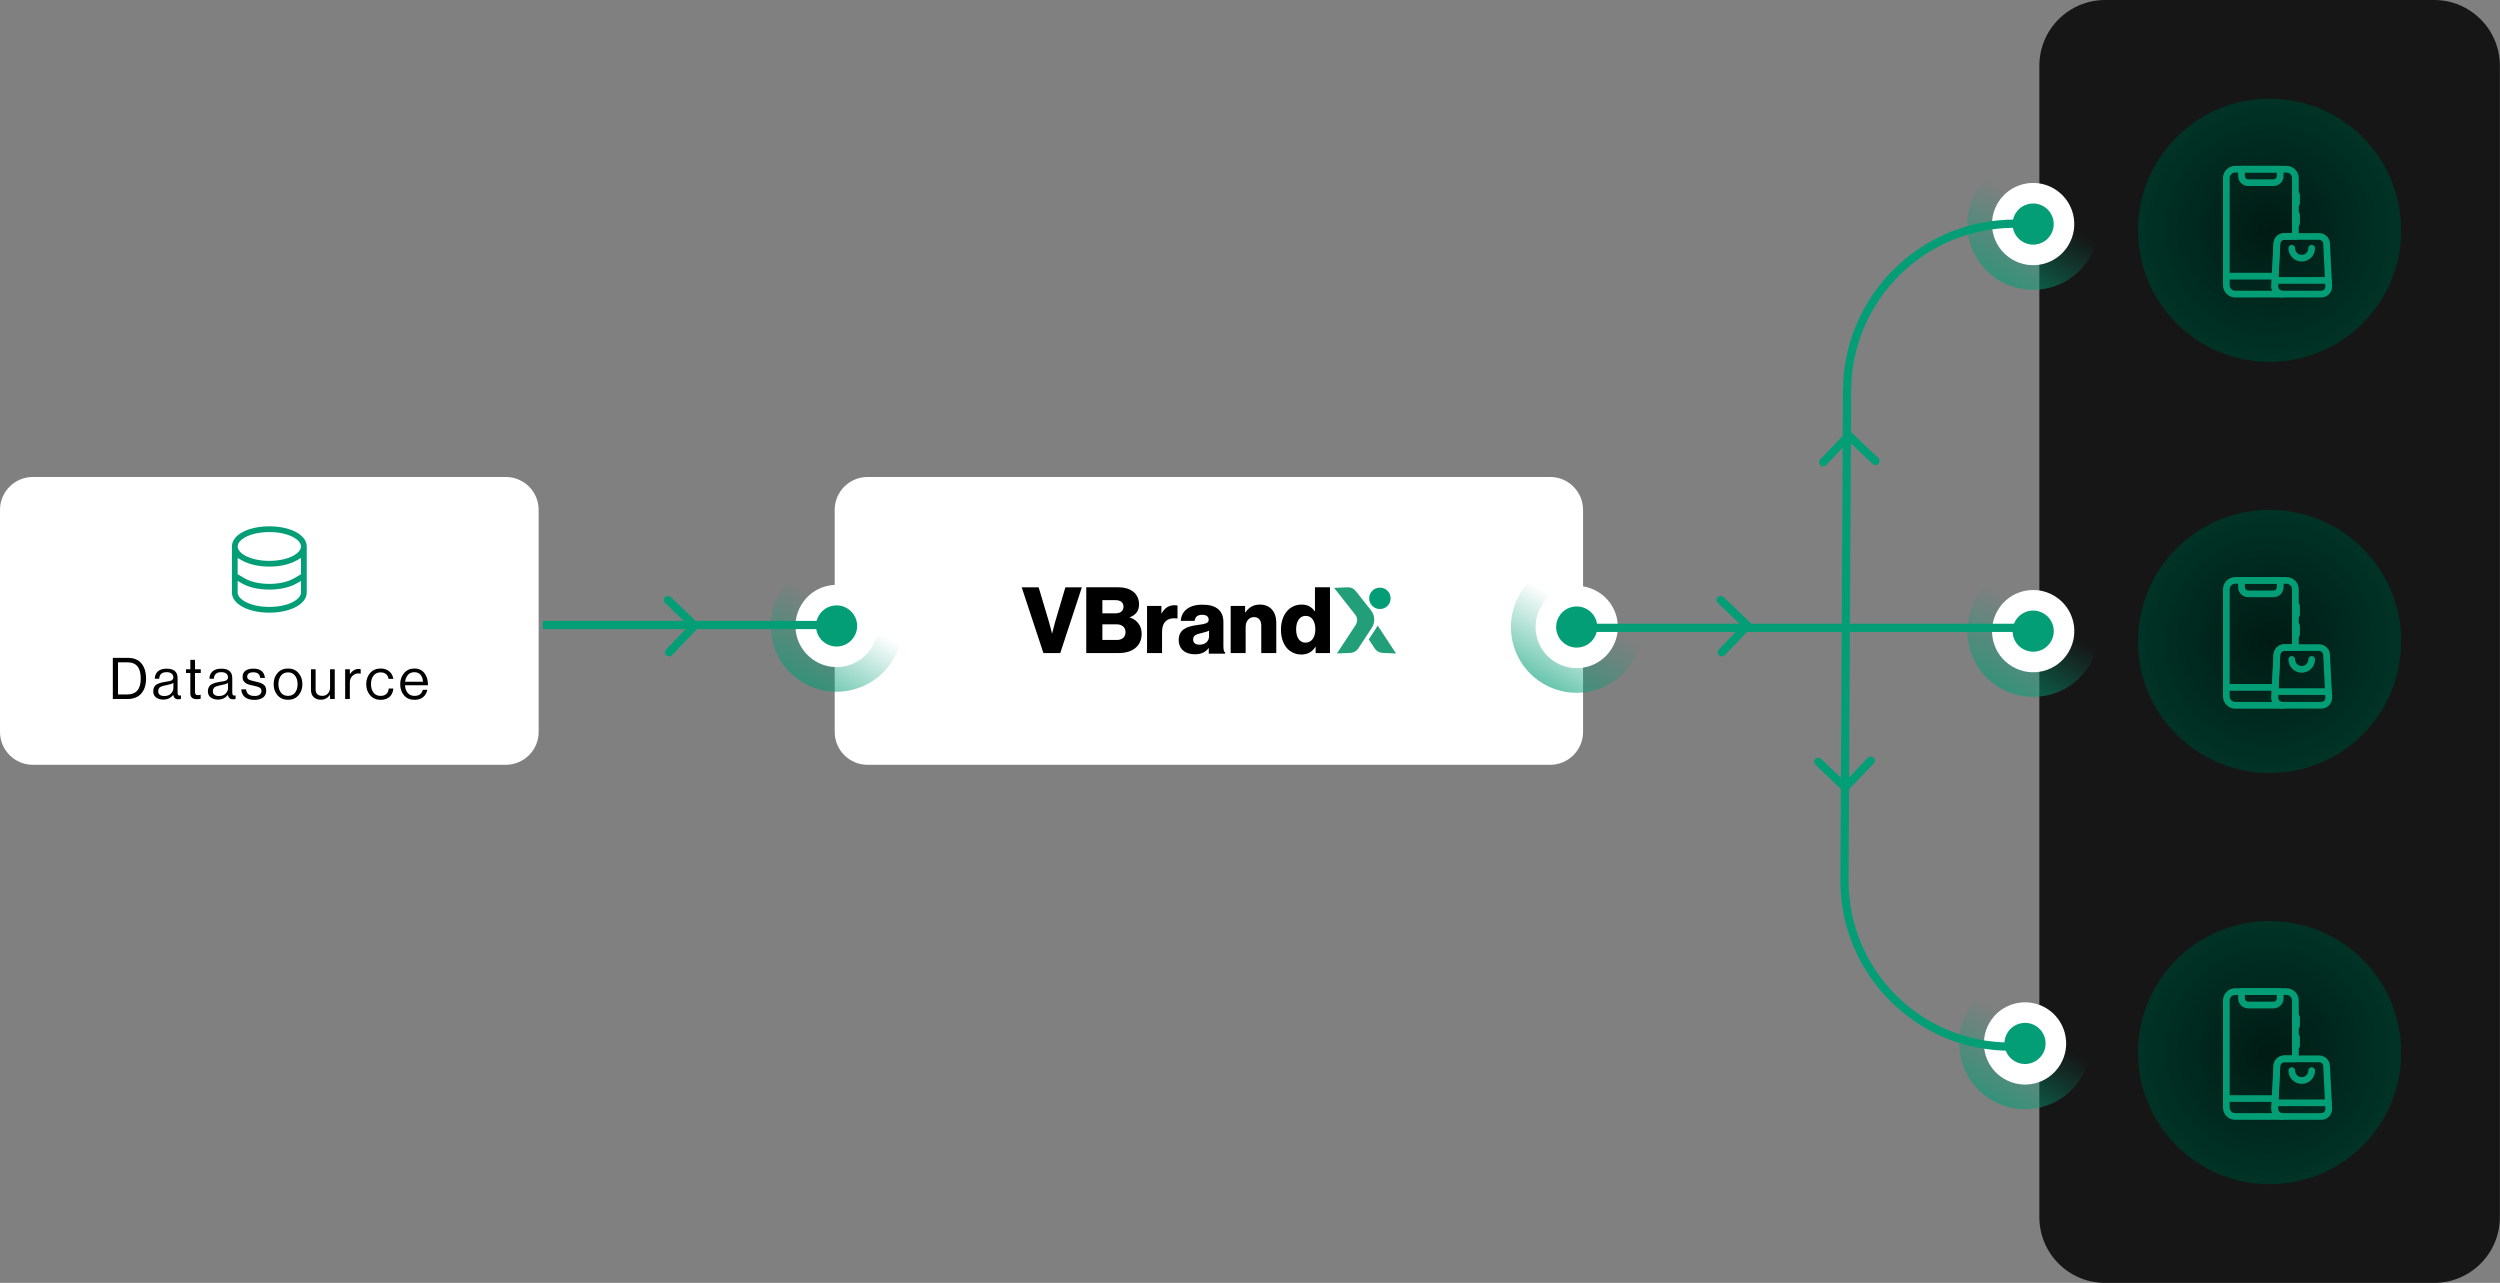 <svg version="1.2" xmlns="http://www.w3.org/2000/svg" viewBox="0 0 608 312" width="608" height="312">
	<rect x="0" y="0" width="608" height="312" fill="#808080" stroke="none"/>
	<title>impact-flexible</title>
	<defs>
		<radialGradient id="g1" cx="0" cy="0" r="1" gradientUnits="userSpaceOnUse" gradientTransform="matrix(0,32,-32,0,551.965,56)">
			<stop offset="0" stop-color="#001b14"/>
			<stop offset="1" stop-color="#003326"/>
		</radialGradient>
		<radialGradient id="g2" cx="0" cy="0" r="1" gradientUnits="userSpaceOnUse" gradientTransform="matrix(0,32,-32,0,551.965,156)">
			<stop offset="0" stop-color="#001b14"/>
			<stop offset="1" stop-color="#003326"/>
		</radialGradient>
		<radialGradient id="g3" cx="0" cy="0" r="1" gradientUnits="userSpaceOnUse" gradientTransform="matrix(0,32,-32,0,551.965,256)">
			<stop offset="0" stop-color="#001b14"/>
			<stop offset="1" stop-color="#003326"/>
		</radialGradient>
		<linearGradient id="g4" x2="1" gradientUnits="userSpaceOnUse" gradientTransform="matrix(16,-27.713,27.713,16,375.458,166.344)">
			<stop offset="0" stop-color="#049e76" stop-opacity=".6"/>
			<stop offset=".62" stop-color="#049e76" stop-opacity="0"/>
		</linearGradient>
		<linearGradient id="g5" x2="1" gradientUnits="userSpaceOnUse" gradientTransform="matrix(16,-27.713,27.713,16,486.461,68.344)">
			<stop offset="0" stop-color="#049e76" stop-opacity=".6"/>
			<stop offset=".62" stop-color="#049e76" stop-opacity="0"/>
		</linearGradient>
		<linearGradient id="g6" x2="1" gradientUnits="userSpaceOnUse" gradientTransform="matrix(16,-27.713,27.713,16,486.469,167.344)">
			<stop offset="0" stop-color="#049e76" stop-opacity=".6"/>
			<stop offset=".62" stop-color="#049e76" stop-opacity="0"/>
		</linearGradient>
		<linearGradient id="g7" x2="1" gradientUnits="userSpaceOnUse" gradientTransform="matrix(16,-27.713,27.713,16,484.485,267.617)">
			<stop offset="0" stop-color="#049e76" stop-opacity=".6"/>
			<stop offset=".62" stop-color="#049e76" stop-opacity="0"/>
		</linearGradient>
		<linearGradient id="g8" x2="1" gradientUnits="userSpaceOnUse" gradientTransform="matrix(16,-27.713,27.713,16,195.458,166.086)">
			<stop offset="0" stop-color="#049e76" stop-opacity=".6"/>
			<stop offset=".62" stop-color="#049e76" stop-opacity="0"/>
		</linearGradient>
	</defs>
	<style>
		.s0 { fill: #ffffff } 
		.s1 { fill: #000000 } 
		.s2 { fill: #229e79 } 
		.s3 { fill: #049e76 } 
		.s4 { fill: #161616 } 
		.s5 { fill: url(#g1) } 
		.s6 { fill: url(#g2) } 
		.s7 { fill: url(#g3) } 
		.s8 { fill: url(#g4) } 
		.s9 { fill: #049e76;stroke: #ffffff;stroke-width: 5 } 
		.s10 { fill: url(#g5) } 
		.s11 { fill: url(#g6) } 
		.s12 { fill: url(#g7) } 
		.s13 { fill: url(#g8) } 
		.s14 { fill: none;stroke: #049e76;stroke-width: 2 } 
	</style>
	<g>
		<path fill-rule="evenodd" class="s0" d="m211 116h166c4.42 0 8 3.58 8 8v54c0 4.42-3.58 8-8 8h-166c-4.42 0-8-3.58-8-8v-54c0-4.42 3.58-8 8-8z"/>
		<path class="s1" d="m248.48 142.84h4.12l2.5 8.38c0.36 1.21 0.74 2.82 0.74 2.82h0.04c0 0 0.41-1.63 0.74-2.82l2.48-8.38h4.01l-5.26 15.99h-4.09z"/>
		<path class="s1" d="m264.18 142.83h7.72c1.65 0 2.88 0.4 3.73 1.09q1.38 1.15 1.39 3.07c0 1.59-0.83 2.59-2.24 3.13v0.07c1.75 0.53 2.87 2.01 2.87 3.91 0 1.61-0.59 2.78-1.64 3.58-0.94 0.74-2.26 1.14-3.93 1.14h-7.9zm7.14 6.33c1.14 0 1.92-0.56 1.92-1.61 0-1.01-0.74-1.59-1.9-1.59h-3.24v3.2zm0.31 6.48c1.3 0 2.1-0.73 2.1-1.88 0-1.27-0.94-1.92-2.14-1.92h-3.49v3.8z"/>
		<path class="s1" d="m278.96 147.37h3.49v1.79h0.07c0.81-1.37 1.75-1.97 3.13-1.97q0.49-0.01 0.72 0.09v3.13h-0.09c-2.24-0.31-3.67 0.78-3.67 3.27v5.14h-3.65z"/>
		<path class="s1" d="m286.66 155.63c0-2.53 2.01-3.29 4.38-3.6 2.15-0.27 2.91-0.5 2.91-1.28 0-0.74-0.47-1.23-1.57-1.23-1.16 0-1.74 0.52-1.85 1.48h-3.36c0.09-2.13 1.72-3.94 5.19-3.94 1.72 0 2.89 0.31 3.71 0.94 0.99 0.72 1.46 1.84 1.46 3.27v5.77c0 0.91 0.09 1.43 0.4 1.63v0.3h-3.96v-1.42c-0.67 0.96-1.68 1.57-3.4 1.57-2.28 0-3.91-1.23-3.91-3.49zm7.38-0.9v-1.36c-0.47 0.25-1.14 0.42-1.88 0.6-1.41 0.31-1.99 0.67-1.99 1.54 0 0.92 0.67 1.28 1.56 1.28 1.37 0 2.31-0.83 2.31-2.06z"/>
		<path class="s1" d="m299.3 147.37h3.51v1.57h0.07c0.85-1.23 1.94-1.91 3.53-1.91 2.5 0 3.98 1.79 3.98 4.34v7.45h-3.65v-6.71c0-1.21-0.6-2.03-1.78-2.03-1.21 0-2.02 1-2.02 2.41v6.33h-3.64z"/>
		<path class="s1" d="m311.53 153.1c0-3.58 2.06-6.07 5.01-6.07 1.61 0 2.53 0.68 3.2 1.64h0.06v-5.84h3.65v15.99h-3.49v-1.54h-0.04c-0.7 1.18-1.88 1.9-3.38 1.9-2.93 0-5.01-2.26-5.01-6.08zm8.36 0c0-1.93-0.78-3.32-2.37-3.32-1.45 0-2.3 1.35-2.3 3.27 0 1.99 0.85 3.24 2.26 3.24 1.52 0 2.41-1.32 2.41-3.19z"/>
		<path class="s2" d="m333.93 152.11q-0.12 0.3-0.31 0.58l-0.67 1.03-1.17 1.78-1.47 2.23c-0.41 0.63-1.1 1.02-1.85 1.05l-3.32 0.15 4.48-6.82 0.09-0.13c0.5-0.77 0.46-1.76-0.11-2.48l-0.04-0.05-5.11-6.48 3.31-0.14c0.75-0.03 1.48 0.3 1.94 0.89l2.08 2.63 0.9 1.14 0.76 0.96q0.36 0.46 0.56 0.99c0.31 0.86 0.3 1.82-0.07 2.67z"/>
		<path class="s2" d="m339.52 158.93l-3.31-0.15c-0.76-0.03-1.45-0.42-1.86-1.05l-1.47-2.23 1.18-1.78 0.67-1.03q0.19-0.27 0.31-0.58z"/>
		<path fill-rule="evenodd" class="s3" d="m335.59 148.12c-1.44 0-2.61-1.16-2.61-2.61 0-1.44 1.17-2.6 2.61-2.6 1.45 0 2.61 1.16 2.61 2.6 0 1.45-1.16 2.61-2.61 2.61z"/>
	</g>
	<g>
		<path fill-rule="evenodd" class="s0" d="m8 116h115c4.42 0 8 3.58 8 8v54c0 4.42-3.58 8-8 8h-115c-4.42 0-8-3.58-8-8v-54c0-4.42 3.58-8 8-8z"/>
		<path class="s3" d="m74.6 144.1v-11.2c0-2.79-3.91-4.9-9.1-4.9-5.19 0-9.1 2.11-9.1 4.9v11.2c0 2.79 3.91 4.9 9.1 4.9 5.19 0 9.1-2.11 9.1-4.9zm-9.1-14.7c4.6 0 7.7 1.81 7.7 3.5 0 1.69-3.1 3.5-7.7 3.5-4.61 0-7.7-1.81-7.7-3.5 0-1.69 3.09-3.5 7.7-3.5zm-7.7 9.1v-2.81l1.04 0.6c1.71 0.97 4.07 1.51 6.66 1.51 2.59 0 4.94-0.54 6.65-1.51l1.05-0.6v3.98l-1.74 1c-1.5 0.86-3.62 1.33-5.96 1.33-2.35 0-4.46-0.47-5.96-1.33l-1.74-1v-1.17zm0 5.6v-2.82l1.04 0.6c1.71 0.98 4.07 1.51 6.66 1.51 2.59 0 4.94-0.53 6.65-1.51l1.05-0.6v2.82c0 1.69-3.1 3.5-7.7 3.5-4.61 0-7.7-1.81-7.7-3.5z"/>
		<path class="s1" d="m27.44 170v-10.01h3.64q2.2 0 3.32 1.36 1.12 1.36 1.12 3.68 0 2.31-1.17 3.64-1.16 1.33-3.37 1.33zm1.26-1.11h2.24q3.29 0 3.29-3.86 0-3.95-3.19-3.95h-2.34zm14.69 1.18q-1.08 0-1.25-1.08h-0.01q-0.9 1.15-2.41 1.15-1.08 0-1.76-0.52-0.69-0.52-0.69-1.5 0-0.5 0.16-0.87 0.16-0.37 0.42-0.6 0.25-0.24 0.68-0.4 0.45-0.19 0.86-0.27 0.4-0.1 1.03-0.2 0.41-0.05 0.58-0.08 0.18-0.04 0.46-0.11 0.28-0.09 0.39-0.18 0.11-0.1 0.21-0.27 0.1-0.17 0.1-0.39 0-0.62-0.44-0.94-0.42-0.34-1.19-0.34-1.75 0-1.8 1.6h-1.09q0.02-1.11 0.75-1.78 0.74-0.67 2.13-0.67 2.67 0 2.67 2.3v3.44q0 0.48 0.16 0.67 0.17 0.2 0.61 0.1h0.05v0.83q-0.28 0.11-0.62 0.11zm-3.42-0.8q1.05 0 1.63-0.6 0.57-0.62 0.57-1.35v-1.23q-0.52 0.32-1.65 0.53-0.42 0.09-0.66 0.14-0.24 0.05-0.54 0.17-0.31 0.11-0.47 0.25-0.15 0.14-0.26 0.38-0.11 0.23-0.11 0.53 0 1.18 1.49 1.18zm5.27-5.59v-0.92h1.05v-2.28h1.14v2.28h1.4v0.92h-1.4v4.71q0 0.67 0.73 0.67 0.3 0 0.6-0.1h0.04v0.98q-0.46 0.1-0.91 0.1-1.6 0-1.6-1.4v-4.96zm11.44 6.39q-1.08 0-1.24-1.08h-0.02q-0.89 1.15-2.41 1.15-1.07 0-1.76-0.52-0.69-0.52-0.69-1.5 0-0.5 0.16-0.87 0.17-0.37 0.42-0.6 0.25-0.24 0.68-0.4 0.45-0.19 0.86-0.27 0.4-0.1 1.03-0.2 0.41-0.05 0.58-0.08 0.18-0.04 0.46-0.11 0.28-0.09 0.39-0.18 0.11-0.1 0.21-0.27 0.1-0.17 0.1-0.39 0-0.62-0.43-0.94-0.42-0.34-1.19-0.34-1.75 0-1.81 1.6h-1.09q0.03-1.11 0.75-1.78 0.75-0.67 2.13-0.67 2.68 0 2.68 2.3v3.44q0 0.48 0.15 0.67 0.17 0.2 0.62 0.1h0.04v0.83q-0.28 0.11-0.62 0.11zm-3.41-0.8q1.05 0 1.62-0.6 0.57-0.62 0.57-1.35v-1.23q-0.51 0.32-1.65 0.53-0.42 0.09-0.66 0.14-0.23 0.05-0.54 0.17-0.31 0.11-0.46 0.25-0.16 0.14-0.27 0.38-0.11 0.23-0.11 0.53 0 1.18 1.5 1.18zm8.61 0.94q-1.48 0-2.31-0.66-0.81-0.67-0.9-1.9h1.17q0.19 1.61 2.07 1.61 0.85 0 1.26-0.33 0.42-0.33 0.42-0.86 0-0.58-0.41-0.83-0.4-0.25-1.48-0.48-0.45-0.09-0.72-0.15-0.25-0.07-0.61-0.18-0.37-0.13-0.58-0.27-0.19-0.15-0.4-0.36-0.21-0.21-0.31-0.52-0.08-0.31-0.08-0.69 0-0.92 0.67-1.45 0.68-0.53 1.93-0.53 2.58 0 2.84 2.26h-1.16q-0.08-0.71-0.49-1.03-0.41-0.34-1.22-0.34-0.74 0-1.1 0.3-0.35 0.28-0.35 0.74 0 0.53 0.42 0.75 0.42 0.21 1.52 0.44 0.67 0.14 1.05 0.26 0.39 0.12 0.81 0.37 0.42 0.24 0.62 0.64 0.2 0.41 0.2 1.01 0 1.06-0.79 1.64-0.78 0.56-2.07 0.56zm10.71-1.11q-0.96 1.09-2.54 1.09-1.58 0-2.55-1.09-0.95-1.09-0.95-2.71 0-1.63 0.95-2.72 0.97-1.09 2.55-1.09 1.58 0 2.54 1.09 0.95 1.09 0.95 2.72 0 1.62-0.95 2.71zm-4.27-0.66q0.61 0.8 1.73 0.8 1.12 0 1.72-0.8 0.61-0.81 0.61-2.05 0-1.26-0.62-2.06-0.6-0.81-1.71-0.81-1.12 0-1.73 0.81-0.61 0.81-0.61 2.06 0 1.24 0.61 2.05zm13.09 1.56h-1.14v-1h-0.02q-0.86 1.17-2.19 1.17-1.12 0-1.78-0.63-0.65-0.65-0.65-1.77v-5.01h1.13v4.98q0 0.7 0.42 1.1 0.43 0.39 1.2 0.39 0.86 0 1.38-0.58 0.51-0.57 0.51-1.44v-4.45h1.14zm3.67-7.24v1.21h0.02q0.35-0.58 0.91-0.93 0.56-0.36 1.25-0.36 0.25 0 0.46 0.08v1.09h-0.04q-0.21-0.07-0.5-0.07-0.87 0-1.49 0.62-0.61 0.6-0.61 1.58v4.02h-1.14v-7.24zm7.49 7.44q-1.58 0-2.55-1.1-0.95-1.09-0.95-2.71 0-1.63 0.95-2.72 0.97-1.09 2.55-1.09 1.27 0 2.08 0.69 0.82 0.67 1.01 1.83h-1.15q-0.12-0.74-0.63-1.16-0.5-0.42-1.31-0.42-1.12 0-1.74 0.81-0.6 0.81-0.6 2.06 0 1.24 0.6 2.06 0.62 0.79 1.74 0.79 0.87 0 1.38-0.46 0.52-0.47 0.59-1.33h1.12q-0.11 1.3-0.92 2.03-0.81 0.72-2.17 0.72zm8.26 0q-1.61 0-2.57-1.08-0.93-1.09-0.93-2.73 0-1.61 0.95-2.7 0.96-1.11 2.48-1.11 1.59 0 2.46 1.12 0.87 1.11 0.87 2.95h-5.6q0.07 1.15 0.67 1.88 0.62 0.71 1.67 0.71 1.62 0 2-1.48h1.1q-0.25 1.16-1.06 1.81-0.81 0.63-2.04 0.63zm1.44-6.11q-0.55-0.61-1.51-0.61-0.97 0-1.54 0.64-0.56 0.64-0.7 1.68h4.35q-0.05-1.09-0.6-1.71z"/>
	</g>
	<path fill-rule="evenodd" class="s4" d="m511.97 0h80c8.83 0 16 7.16 16 16v280c0 8.84-7.17 16-16 16h-80c-8.84 0-16-7.16-16-16v-280c0-8.84 7.16-16 16-16z"/>
	<path fill-rule="evenodd" class="s5" d="m551.97 88c-17.7 0-32-14.3-32-32 0-17.7 14.3-32 32-32 17.69 0 32 14.3 32 32 0 17.7-14.31 32-32 32z"/>
	<path fill-rule="evenodd" class="s3" d="m561.39 60.36c0 0.89-0.72 1.61-1.61 1.61-0.89 0-1.61-0.72-1.61-1.61 0-0.45-0.36-0.81-0.81-0.81-0.45 0-0.81 0.36-0.81 0.81 0 1.79 1.45 3.24 3.23 3.24 1.79 0 3.24-1.45 3.24-3.24 0-0.45-0.36-0.81-0.81-0.81-0.45 0-0.82 0.36-0.82 0.81z"/>
	<path fill-rule="evenodd" class="s3" d="m553.29 69.01h12.99c0.45 0 0.81-0.36 0.81-0.81 0-0.45-0.36-0.82-0.81-0.82h-12.99c-0.45 0-0.81 0.37-0.81 0.82 0 0.45 0.36 0.81 0.81 0.81z"/>
	<path fill-rule="evenodd" class="s3" d="m541.45 67.98h11.29c0.45 0 0.81-0.36 0.81-0.81 0-0.45-0.36-0.82-0.81-0.82h-11.29c-0.45 0-0.82 0.37-0.82 0.82 0 0.45 0.37 0.81 0.82 0.81z"/>
	<path fill-rule="evenodd" class="s3" d="m557.71 47.38v2.12c0 0.45 0.36 0.82 0.81 0.82 0.45 0 0.81-0.37 0.81-0.82v-2.12c0-0.45-0.36-0.81-0.81-0.81-0.45 0-0.81 0.36-0.81 0.81z"/>
	<path fill-rule="evenodd" class="s3" d="m557.71 52.21v2.12c0 0.45 0.36 0.82 0.81 0.82 0.45 0 0.81-0.37 0.81-0.82v-2.12c0-0.45-0.36-0.81-0.81-0.81-0.45 0-0.81 0.36-0.81 0.81z"/>
	<path fill-rule="evenodd" class="s3" d="m555.36 42.8c0 1.35-1.09 2.44-2.44 2.44-1.72 0-4.43 0-6.16 0-1.35 0-2.44-1.09-2.44-2.44v-1.65c0-0.45 0.36-0.81 0.81-0.81h9.42c0.45 0 0.81 0.36 0.81 0.81zm-9.41-0.84v0.84c0 0.45 0.36 0.81 0.81 0.81h6.16c0.45 0 0.81-0.36 0.81-0.81v-0.84z"/>
	<path fill-rule="evenodd" class="s3" d="m543.61 72.34c-1.64 0-2.98-1.34-2.98-2.99v-26.03c0-1.65 1.34-2.98 2.98-2.98h12.46c1.65 0 2.98 1.33 2.98 2.98v14.18c0 0.45-0.36 0.81-0.81 0.81h-2.69c-0.54 0-0.97 0.42-1 0.95l-0.52 10.4c-0.01 0.28 0.09 0.54 0.27 0.74 0.19 0.2 0.45 0.31 0.73 0.31 0.45 0 0.81 0.36 0.81 0.81 0 0.45-0.36 0.82-0.81 0.82zm8.79-2.76l0.52-10.4c0.07-1.39 1.22-2.49 2.62-2.49h1.88v-13.37c0-0.75-0.61-1.36-1.36-1.36h-12.45c-0.75 0-1.36 0.61-1.36 1.36v26.03c0 0.75 0.61 1.36 1.36 1.36h8.98q-0.22-0.54-0.19-1.13z"/>
	<path fill-rule="evenodd" class="s3" d="m566.44 71.52c-0.5 0.52-1.18 0.82-1.9 0.82h-9.51c-0.72 0-1.41-0.3-1.9-0.82-0.5-0.52-0.76-1.22-0.72-1.94l0.52-10.4c0.07-1.39 1.22-2.49 2.62-2.49 2.26 0 6.21 0 8.47 0 1.4 0 2.55 1.1 2.62 2.49l0.52 10.4c0.03 0.72-0.23 1.42-0.72 1.94zm-2.42-13.2h-8.47c-0.54 0-0.97 0.41-1 0.94l-0.52 10.4c-0.01 0.28 0.09 0.54 0.27 0.74 0.19 0.2 0.45 0.31 0.73 0.31h9.51c0.27 0 0.53-0.11 0.72-0.31 0.19-0.2 0.29-0.46 0.27-0.74l-0.52-10.4c-0.02-0.53-0.46-0.94-0.99-0.94z"/>
	<path fill-rule="evenodd" class="s6" d="m551.97 188c-17.7 0-32-14.3-32-32 0-17.7 14.3-32 32-32 17.69 0 32 14.3 32 32 0 17.7-14.31 32-32 32z"/>
	<path fill-rule="evenodd" class="s3" d="m561.39 160.36c0 0.89-0.72 1.61-1.61 1.61-0.89 0-1.61-0.72-1.61-1.61 0-0.45-0.36-0.81-0.81-0.81-0.45 0-0.81 0.36-0.81 0.81 0 1.79 1.45 3.24 3.23 3.24 1.79 0 3.24-1.45 3.24-3.24 0-0.45-0.36-0.81-0.81-0.81-0.45 0-0.82 0.36-0.82 0.81z"/>
	<path fill-rule="evenodd" class="s3" d="m553.29 169.01h12.99c0.45 0 0.81-0.36 0.81-0.81 0-0.45-0.36-0.81-0.81-0.81h-12.99c-0.45 0-0.81 0.36-0.81 0.81 0 0.45 0.36 0.81 0.81 0.81z"/>
	<path fill-rule="evenodd" class="s3" d="m541.45 167.98h11.29c0.45 0 0.81-0.36 0.81-0.81 0-0.45-0.36-0.82-0.81-0.82h-11.29c-0.45 0-0.82 0.37-0.82 0.82 0 0.45 0.37 0.81 0.82 0.81z"/>
	<path fill-rule="evenodd" class="s3" d="m557.71 147.38v2.12c0 0.45 0.36 0.82 0.81 0.82 0.45 0 0.81-0.37 0.81-0.82v-2.12c0-0.45-0.36-0.81-0.81-0.81-0.45 0-0.81 0.36-0.81 0.81z"/>
	<path fill-rule="evenodd" class="s3" d="m557.71 152.21v2.12c0 0.45 0.36 0.82 0.81 0.82 0.45 0 0.81-0.37 0.81-0.82v-2.12c0-0.45-0.36-0.81-0.81-0.81-0.45 0-0.81 0.36-0.81 0.81z"/>
	<path fill-rule="evenodd" class="s3" d="m555.36 142.8c0 1.35-1.09 2.44-2.44 2.44-1.72 0-4.43 0-6.16 0-1.35 0-2.44-1.09-2.44-2.44v-1.65c0-0.45 0.36-0.81 0.81-0.81h9.42c0.45 0 0.81 0.36 0.81 0.81zm-9.41-0.84v0.84c0 0.45 0.36 0.81 0.81 0.81h6.16c0.45 0 0.81-0.36 0.81-0.81v-0.84z"/>
	<path fill-rule="evenodd" class="s3" d="m543.61 172.34c-1.64 0-2.98-1.34-2.98-2.99v-26.03c0-1.65 1.34-2.98 2.98-2.98h12.46c1.65 0 2.98 1.33 2.98 2.98v14.18c0 0.45-0.36 0.81-0.81 0.81h-2.69c-0.54 0-0.97 0.42-1 0.95l-0.52 10.4c-0.01 0.28 0.09 0.54 0.27 0.74 0.19 0.2 0.45 0.31 0.73 0.31 0.45 0 0.81 0.36 0.81 0.81 0 0.45-0.36 0.82-0.81 0.82zm8.79-2.76l0.52-10.4c0.07-1.39 1.22-2.49 2.62-2.49h1.88v-13.37c0-0.75-0.61-1.36-1.36-1.36h-12.45c-0.75 0-1.36 0.61-1.36 1.36v26.03c0 0.75 0.61 1.36 1.36 1.36h8.98q-0.22-0.54-0.19-1.13z"/>
	<path fill-rule="evenodd" class="s3" d="m566.44 171.52c-0.5 0.52-1.18 0.82-1.9 0.82h-9.51c-0.72 0-1.41-0.3-1.9-0.82-0.5-0.52-0.76-1.22-0.72-1.94l0.52-10.4c0.07-1.39 1.22-2.49 2.62-2.49 2.26 0 6.21 0 8.47 0 1.4 0 2.55 1.1 2.62 2.49l0.52 10.4c0.03 0.72-0.23 1.42-0.72 1.94zm-2.42-13.21h-8.47c-0.54 0-0.97 0.42-1 0.95l-0.52 10.4c-0.01 0.27 0.09 0.54 0.27 0.74 0.19 0.2 0.45 0.31 0.73 0.31h9.51c0.27 0 0.53-0.11 0.72-0.31 0.19-0.2 0.29-0.47 0.27-0.74l-0.52-10.4c-0.02-0.53-0.46-0.95-0.99-0.95z"/>
	<path fill-rule="evenodd" class="s7" d="m551.97 288c-17.7 0-32-14.3-32-32 0-17.7 14.3-32 32-32 17.69 0 32 14.3 32 32 0 17.7-14.31 32-32 32z"/>
	<path fill-rule="evenodd" class="s3" d="m561.39 260.36c0 0.89-0.72 1.61-1.61 1.61-0.89 0-1.61-0.72-1.61-1.61 0-0.45-0.36-0.81-0.81-0.81-0.45 0-0.81 0.36-0.81 0.81 0 1.79 1.45 3.24 3.23 3.24 1.79 0 3.24-1.45 3.24-3.24 0-0.45-0.36-0.81-0.81-0.81-0.45 0-0.82 0.36-0.82 0.81z"/>
	<path fill-rule="evenodd" class="s3" d="m553.29 269.01h12.99c0.45 0 0.81-0.36 0.81-0.81 0-0.45-0.36-0.81-0.81-0.81h-12.99c-0.45 0-0.81 0.36-0.81 0.81 0 0.45 0.36 0.81 0.81 0.81z"/>
	<path fill-rule="evenodd" class="s3" d="m541.45 267.98h11.29c0.45 0 0.81-0.36 0.81-0.81 0-0.45-0.36-0.82-0.81-0.82h-11.29c-0.45 0-0.82 0.37-0.82 0.82 0 0.45 0.37 0.81 0.82 0.81z"/>
	<path fill-rule="evenodd" class="s3" d="m557.71 247.38v2.12c0 0.45 0.36 0.82 0.81 0.82 0.45 0 0.81-0.37 0.81-0.82v-2.12c0-0.45-0.36-0.81-0.81-0.81-0.45 0-0.81 0.36-0.81 0.81z"/>
	<path fill-rule="evenodd" class="s3" d="m557.71 252.21v2.12c0 0.45 0.36 0.82 0.81 0.82 0.45 0 0.81-0.37 0.81-0.82v-2.12c0-0.45-0.36-0.81-0.81-0.81-0.45 0-0.81 0.36-0.81 0.81z"/>
	<path fill-rule="evenodd" class="s3" d="m555.36 242.8c0 1.35-1.09 2.44-2.44 2.44-1.72 0-4.43 0-6.16 0-1.35 0-2.44-1.09-2.44-2.44v-1.65c0-0.45 0.36-0.81 0.81-0.81h9.42c0.45 0 0.81 0.36 0.81 0.81zm-9.41-0.84v0.84c0 0.45 0.36 0.81 0.81 0.81h6.16c0.45 0 0.81-0.36 0.81-0.81v-0.84z"/>
	<path fill-rule="evenodd" class="s3" d="m543.61 272.34c-1.64 0-2.98-1.34-2.98-2.98v-26.04c0-1.65 1.34-2.98 2.98-2.98h12.46c1.65 0 2.98 1.33 2.98 2.98v14.18c0 0.45-0.36 0.82-0.81 0.82h-2.69c-0.54 0-0.97 0.41-1 0.94l-0.52 10.4c-0.01 0.28 0.09 0.54 0.27 0.74 0.19 0.2 0.45 0.31 0.73 0.31 0.45 0 0.81 0.36 0.81 0.81 0 0.45-0.36 0.82-0.81 0.82zm8.79-2.76l0.52-10.4c0.07-1.39 1.22-2.49 2.62-2.49h1.88v-13.37c0-0.75-0.61-1.36-1.36-1.36h-12.45c-0.75 0-1.36 0.61-1.36 1.36v26.04c0 0.74 0.61 1.35 1.36 1.35h8.98q-0.22-0.54-0.19-1.13z"/>
	<path fill-rule="evenodd" class="s3" d="m566.44 271.52c-0.5 0.52-1.18 0.82-1.9 0.82h-9.51c-0.72 0-1.41-0.3-1.9-0.82-0.5-0.52-0.76-1.22-0.72-1.94l0.52-10.4c0.07-1.39 1.22-2.49 2.62-2.49 2.26 0 6.21 0 8.47 0 1.4 0 2.55 1.1 2.62 2.49l0.52 10.4c0.03 0.72-0.23 1.42-0.72 1.94zm-2.42-13.2h-8.47c-0.54 0-0.97 0.41-1 0.94l-0.52 10.4c-0.01 0.28 0.09 0.54 0.27 0.74 0.19 0.2 0.45 0.31 0.73 0.31h9.51c0.27 0 0.53-0.11 0.72-0.31 0.19-0.2 0.29-0.46 0.27-0.74l-0.52-10.4c-0.02-0.53-0.46-0.94-0.99-0.94z"/>
	<path fill-rule="evenodd" class="s8" d="m375.46 166.34c7.65 4.42 17.44 1.8 21.85-5.85 4.42-7.66 1.8-17.44-5.85-21.86-7.65-4.42-17.44-1.8-21.86 5.86-4.42 7.65-1.79 17.44 5.86 21.85z"/>
	<path fill-rule="evenodd" class="s9" d="m387.32 146.06c3.56 2.14 4.7 6.74 2.57 10.29-2.14 3.56-6.74 4.71-10.29 2.57-3.56-2.13-4.71-6.73-2.57-10.29 2.13-3.56 6.73-4.7 10.29-2.57z"/>
	<path fill-rule="evenodd" class="s10" d="m486.46 68.34c7.65 4.42 17.44 1.8 21.86-5.85 4.42-7.66 1.79-17.44-5.86-21.86-7.65-4.42-17.44-1.8-21.85 5.86-4.42 7.65-1.8 17.44 5.85 21.85z"/>
	<path fill-rule="evenodd" class="s9" d="m498.32 48.06c3.56 2.14 4.71 6.74 2.57 10.29-2.13 3.56-6.73 4.71-10.29 2.57-3.55-2.13-4.7-6.73-2.57-10.29 2.14-3.56 6.74-4.7 10.29-2.57z"/>
	<path fill-rule="evenodd" class="s11" d="m486.47 167.34c7.65 4.42 17.44 1.8 21.86-5.85 4.41-7.66 1.79-17.44-5.86-21.86-7.65-4.42-17.44-1.8-21.86 5.86-4.42 7.65-1.79 17.44 5.86 21.85z"/>
	<path fill-rule="evenodd" class="s9" d="m498.33 147.06c3.56 2.14 4.71 6.74 2.57 10.29-2.13 3.56-6.73 4.71-10.29 2.57-3.56-2.13-4.7-6.73-2.57-10.29 2.14-3.56 6.74-4.7 10.29-2.57z"/>
	<path fill-rule="evenodd" class="s12" d="m484.49 267.62c7.65 4.42 17.43 1.79 21.85-5.86 4.42-7.65 1.8-17.44-5.85-21.86-7.66-4.41-17.44-1.79-21.86 5.86-4.42 7.65-1.8 17.44 5.86 21.86z"/>
	<path fill-rule="evenodd" class="s9" d="m496.35 247.33c3.55 2.14 4.7 6.74 2.57 10.29-2.14 3.56-6.74 4.71-10.29 2.57-3.56-2.13-4.71-6.73-2.57-10.29 2.13-3.55 6.73-4.7 10.29-2.57z"/>
	<path fill-rule="evenodd" class="s13" d="m195.46 166.09c7.65 4.41 17.44 1.79 21.85-5.86 4.42-7.65 1.8-17.44-5.85-21.86-7.65-4.42-17.44-1.79-21.86 5.86-4.42 7.65-1.79 17.44 5.86 21.86z"/>
	<path fill-rule="evenodd" class="s9" d="m207.32 145.8c3.56 2.14 4.7 6.74 2.57 10.29-2.14 3.56-6.74 4.71-10.29 2.57-3.56-2.13-4.71-6.73-2.57-10.29 2.13-3.55 6.73-4.7 10.29-2.57z"/>
	<path fill-rule="evenodd" class="s14" d="m132 152h71"/>
	<path class="s14" d="m489.97 54.4c-22.43 0-40.64 18.11-40.76 40.54l-0.63 119.06c-0.12 22.36 17.97 40.54 40.32 40.54"/>
	<path fill-rule="evenodd" class="s14" d="m383.46 152.69h66.5"/>
	<path fill-rule="evenodd" class="s14" d="m449.96 152.69h40.01"/>
	<path class="s3" d="m161.71 145.23c-0.38 0.4-0.37 1.03 0.03 1.42l5.2 4.96 0.02 1.16-4.95 5.19c-0.39 0.39-0.37 1.03 0.03 1.41 0.4 0.38 1.03 0.37 1.41-0.03l6.22-6.51c0.38-0.4 0.36-1.04-0.04-1.42l-6.51-6.21c-0.4-0.38-1.03-0.37-1.41 0.03z"/>
	<path class="s3" d="m417.74 145.22c-0.38 0.4-0.37 1.04 0.03 1.42l5.2 4.96 0.02 1.16-4.95 5.19c-0.38 0.4-0.37 1.03 0.03 1.41 0.4 0.38 1.03 0.37 1.41-0.03l6.22-6.51c0.38-0.4 0.36-1.03-0.03-1.42l-6.51-6.21c-0.4-0.38-1.04-0.37-1.42 0.03z"/>
	<path class="s3" d="m442.7 113.15c0.4 0.38 1.04 0.36 1.42-0.04l4.96-5.2 1.16-0.01 5.19 4.95c0.4 0.38 1.03 0.37 1.41-0.03 0.38-0.4 0.37-1.04-0.03-1.42l-6.51-6.21c-0.4-0.38-1.03-0.37-1.41 0.03l-6.22 6.51c-0.38 0.4-0.37 1.03 0.03 1.42z"/>
	<path class="s3" d="m455.65 184.27c-0.4-0.38-1.03-0.37-1.42 0.03l-4.96 5.2-1.16 0.02-5.19-4.96c-0.4-0.38-1.03-0.36-1.41 0.04-0.38 0.4-0.37 1.03 0.03 1.41l6.51 6.22c0.4 0.38 1.04 0.36 1.42-0.04l6.21-6.51c0.38-0.4 0.37-1.03-0.03-1.41z"/>
</svg>